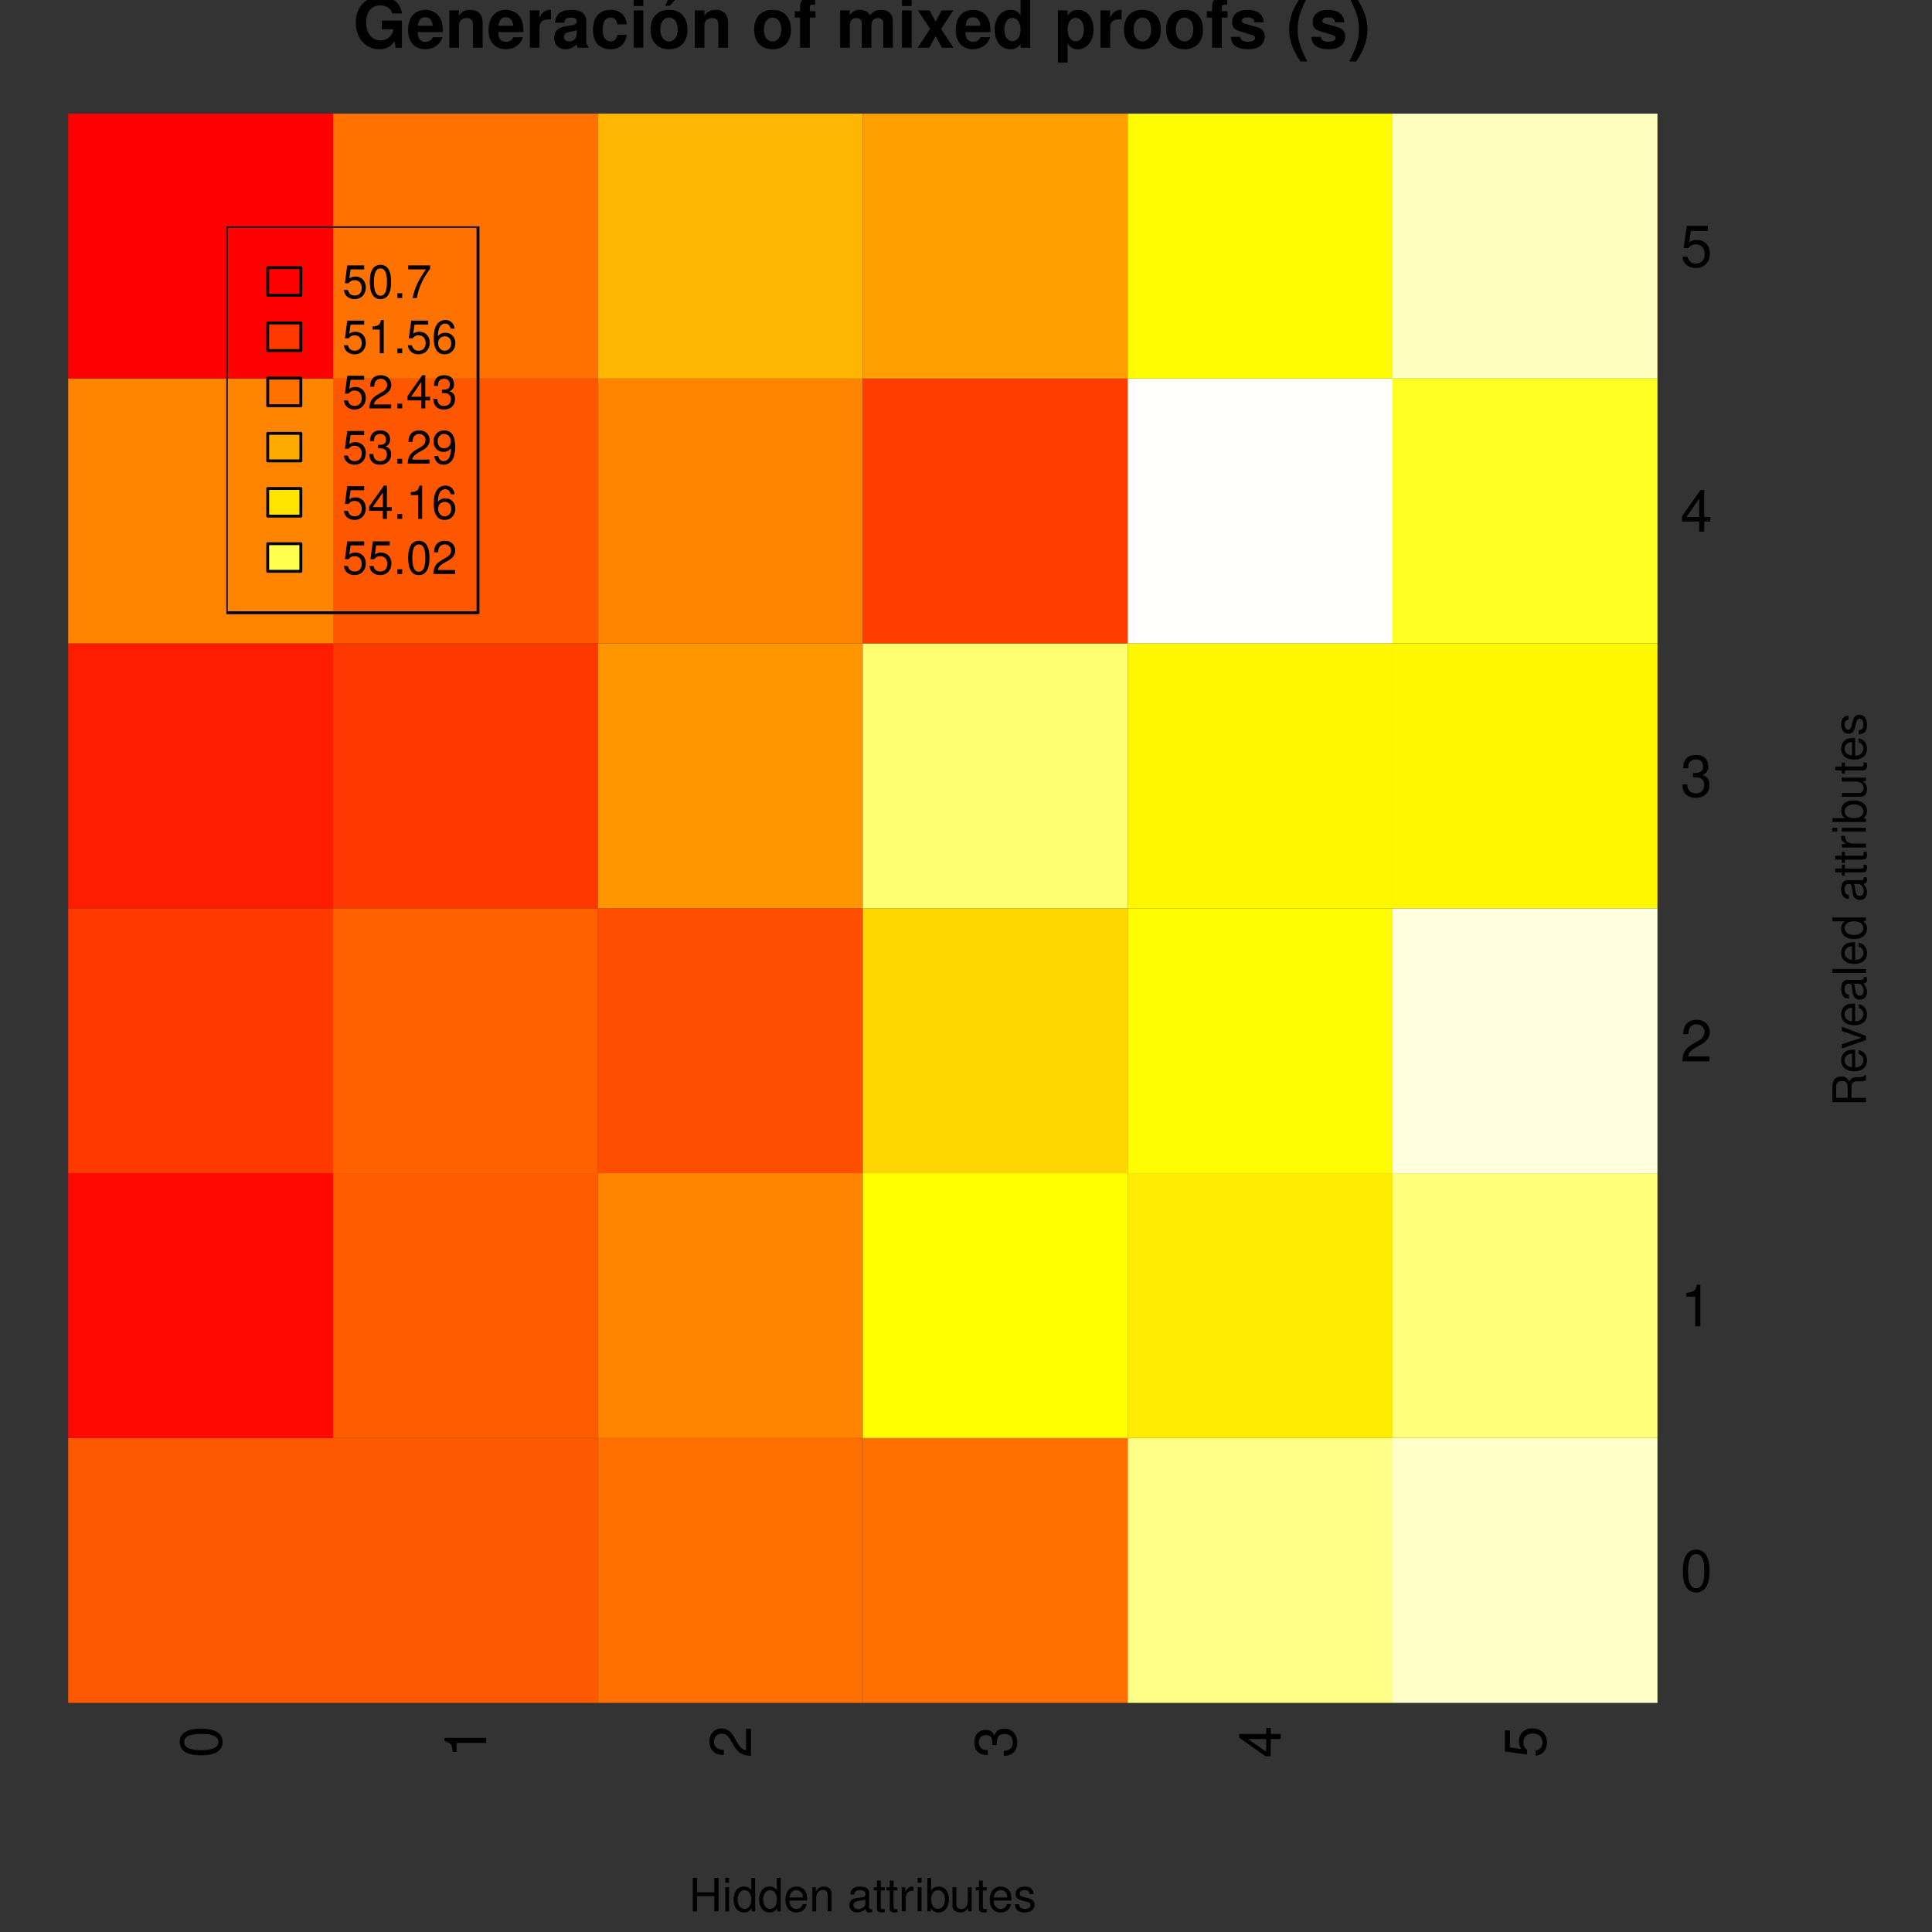 <?xml version="1.0" encoding="UTF-8"?>
<svg xmlns="http://www.w3.org/2000/svg" xmlns:xlink="http://www.w3.org/1999/xlink" width="504pt" height="504pt" viewBox="0 0 504 504" version="1.1">
<rect x="0" y="0" width="504" height="504" fill="#333333" stroke="none"/>
<defs>
<g>
<symbol overflow="visible" id="glyph0-0">
<path style="stroke:none;" d=""/>
</symbol>
<symbol overflow="visible" id="glyph0-1">
<path style="stroke:none;" d="M -10.844 -4.125 C -10.844 -3.141 -10.391 -2.234 -9.656 -1.688 C -8.703 -0.984 -7.266 -0.641 -5.25 -0.641 C -1.594 -0.641 0.344 -1.844 0.344 -4.125 C 0.344 -6.375 -1.594 -7.609 -5.156 -7.609 C -7.266 -7.609 -8.672 -7.281 -9.656 -6.562 C -10.406 -6.016 -10.844 -5.125 -10.844 -4.125 Z M -9.672 -4.125 C -9.672 -5.547 -8.219 -6.25 -5.281 -6.25 C -2.188 -6.25 -0.75 -5.562 -0.75 -4.094 C -0.75 -2.703 -2.25 -2 -5.234 -2 C -8.219 -2 -9.672 -2.703 -9.672 -4.125 Z M -9.672 -4.125 "/>
</symbol>
<symbol overflow="visible" id="glyph0-2">
<path style="stroke:none;" d="M -7.719 -3.891 L 0 -3.891 L 0 -5.203 L -10.844 -5.203 L -10.844 -4.328 C -9.188 -3.875 -8.953 -3.562 -8.688 -1.531 L -7.719 -1.531 Z M -7.719 -3.891 "/>
</symbol>
<symbol overflow="visible" id="glyph0-3">
<path style="stroke:none;" d="M -1.312 -7.594 L -1.312 -2 C -2.203 -2.125 -2.781 -2.609 -3.562 -3.922 L -4.406 -5.422 C -5.234 -6.906 -6.344 -7.672 -7.688 -7.672 C -8.578 -7.672 -9.422 -7.312 -10 -6.672 C -10.578 -6.047 -10.844 -5.266 -10.844 -4.266 C -10.844 -2.906 -10.359 -1.906 -9.438 -1.312 C -8.859 -0.938 -8.188 -0.781 -7.094 -0.75 L -7.094 -2.062 C -7.828 -2.109 -8.266 -2.203 -8.625 -2.391 C -9.281 -2.734 -9.688 -3.422 -9.688 -4.219 C -9.688 -5.422 -8.812 -6.312 -7.656 -6.312 C -6.781 -6.312 -6.031 -5.812 -5.484 -4.875 L -4.688 -3.5 C -3.406 -1.281 -2.391 -0.625 -0.016 -0.516 L -0.016 -7.594 Z M -1.312 -7.594 "/>
</symbol>
<symbol overflow="visible" id="glyph0-4">
<path style="stroke:none;" d="M -5 -3.312 L -5 -4.031 C -5 -5.469 -4.312 -6.234 -3.016 -6.234 C -1.656 -6.234 -0.828 -5.422 -0.828 -4.047 C -0.828 -2.594 -1.562 -1.891 -3.156 -1.797 L -3.156 -0.484 C -2.281 -0.547 -1.703 -0.688 -1.234 -0.938 C -0.188 -1.5 0.344 -2.531 0.344 -3.984 C 0.344 -6.188 -0.969 -7.594 -3.031 -7.594 C -4.406 -7.594 -5.156 -7.062 -5.609 -5.797 C -6.016 -6.781 -6.766 -7.281 -7.859 -7.281 C -9.719 -7.281 -10.844 -6.062 -10.844 -4.031 C -10.844 -1.891 -9.641 -0.75 -7.344 -0.703 L -7.344 -2.031 C -8.016 -2.047 -8.391 -2.094 -8.719 -2.266 C -9.328 -2.562 -9.688 -3.219 -9.688 -4.047 C -9.688 -5.219 -8.984 -5.922 -7.812 -5.922 C -7.047 -5.922 -6.578 -5.656 -6.328 -5.062 C -6.188 -4.703 -6.125 -4.234 -6.109 -3.312 Z M -5 -3.312 "/>
</symbol>
<symbol overflow="visible" id="glyph0-5">
<path style="stroke:none;" d="M -2.625 -4.906 L 0 -4.906 L 0 -6.219 L -2.625 -6.219 L -2.625 -7.797 L -3.812 -7.797 L -3.812 -6.219 L -10.844 -6.219 L -10.844 -5.25 L -4.016 -0.422 L -2.625 -0.422 Z M -3.812 -4.906 L -3.812 -1.578 L -8.594 -4.906 Z M -3.812 -4.906 "/>
</symbol>
<symbol overflow="visible" id="glyph0-6">
<path style="stroke:none;" d="M -10.641 -7.141 L -10.641 -1.656 L -4.844 -0.859 L -4.844 -2.062 C -5.578 -2.688 -5.828 -3.188 -5.828 -4.031 C -5.828 -5.453 -4.859 -6.344 -3.281 -6.344 C -1.75 -6.344 -0.828 -5.453 -0.828 -4.016 C -0.828 -2.859 -1.406 -2.156 -2.609 -1.844 L -2.609 -0.531 C -1.734 -0.703 -1.312 -0.859 -0.938 -1.172 C -0.125 -1.766 0.344 -2.844 0.344 -4.047 C 0.344 -6.188 -1.219 -7.688 -3.469 -7.688 C -5.562 -7.688 -7 -6.297 -7 -4.266 C -7 -3.516 -6.812 -2.906 -6.359 -2.297 L -9.328 -2.719 L -9.328 -7.141 Z M -10.641 -7.141 "/>
</symbol>
<symbol overflow="visible" id="glyph1-0">
<path style="stroke:none;" d=""/>
</symbol>
<symbol overflow="visible" id="glyph1-1">
<path style="stroke:none;" d="M 6.609 -3.984 L 6.609 0 L 7.734 0 L 7.734 -8.75 L 6.609 -8.75 L 6.609 -4.969 L 2.109 -4.969 L 2.109 -8.75 L 1 -8.75 L 1 0 L 2.109 0 L 2.109 -3.984 Z M 6.609 -3.984 "/>
</symbol>
<symbol overflow="visible" id="glyph1-2">
<path style="stroke:none;" d="M 1.797 -6.281 L 0.797 -6.281 L 0.797 0 L 1.797 0 Z M 1.797 -8.75 L 0.797 -8.75 L 0.797 -7.484 L 1.797 -7.484 Z M 1.797 -8.75 "/>
</symbol>
<symbol overflow="visible" id="glyph1-3">
<path style="stroke:none;" d="M 5.938 -8.75 L 4.938 -8.75 L 4.938 -5.5 C 4.531 -6.125 3.859 -6.469 3.016 -6.469 C 1.375 -6.469 0.312 -5.156 0.312 -3.156 C 0.312 -1.031 1.344 0.281 3.047 0.281 C 3.906 0.281 4.516 -0.047 5.047 -0.828 L 5.047 0 L 5.938 0 Z M 3.188 -5.531 C 4.266 -5.531 4.938 -4.578 4.938 -3.078 C 4.938 -1.625 4.25 -0.656 3.188 -0.656 C 2.094 -0.656 1.359 -1.625 1.359 -3.094 C 1.359 -4.562 2.094 -5.531 3.188 -5.531 Z M 3.188 -5.531 "/>
</symbol>
<symbol overflow="visible" id="glyph1-4">
<path style="stroke:none;" d="M 6.156 -2.812 C 6.156 -3.766 6.078 -4.344 5.906 -4.812 C 5.5 -5.844 4.531 -6.469 3.359 -6.469 C 1.609 -6.469 0.484 -5.141 0.484 -3.062 C 0.484 -0.984 1.562 0.281 3.344 0.281 C 4.781 0.281 5.766 -0.547 6.031 -1.906 L 5.016 -1.906 C 4.734 -1.078 4.172 -0.641 3.375 -0.641 C 2.734 -0.641 2.203 -0.938 1.859 -1.469 C 1.625 -1.828 1.531 -2.188 1.531 -2.812 Z M 1.547 -3.625 C 1.625 -4.781 2.344 -5.547 3.344 -5.547 C 4.375 -5.547 5.078 -4.75 5.078 -3.625 Z M 1.547 -3.625 "/>
</symbol>
<symbol overflow="visible" id="glyph1-5">
<path style="stroke:none;" d="M 0.844 -6.281 L 0.844 0 L 1.844 0 L 1.844 -3.469 C 1.844 -4.75 2.516 -5.594 3.547 -5.594 C 4.344 -5.594 4.844 -5.109 4.844 -4.359 L 4.844 0 L 5.844 0 L 5.844 -4.75 C 5.844 -5.797 5.062 -6.469 3.859 -6.469 C 2.922 -6.469 2.312 -6.109 1.766 -5.234 L 1.766 -6.281 Z M 0.844 -6.281 "/>
</symbol>
<symbol overflow="visible" id="glyph1-6">
<path style="stroke:none;" d=""/>
</symbol>
<symbol overflow="visible" id="glyph1-7">
<path style="stroke:none;" d="M 6.422 -0.594 C 6.312 -0.562 6.266 -0.562 6.203 -0.562 C 5.859 -0.562 5.656 -0.75 5.656 -1.062 L 5.656 -4.75 C 5.656 -5.875 4.844 -6.469 3.297 -6.469 C 2.375 -6.469 1.641 -6.203 1.219 -5.734 C 0.922 -5.406 0.797 -5.047 0.781 -4.422 L 1.781 -4.422 C 1.875 -5.203 2.328 -5.547 3.266 -5.547 C 4.172 -5.547 4.672 -5.203 4.672 -4.609 L 4.672 -4.344 C 4.656 -3.906 4.438 -3.75 3.625 -3.641 C 2.203 -3.469 1.984 -3.422 1.609 -3.266 C 0.875 -2.953 0.5 -2.406 0.5 -1.578 C 0.5 -0.438 1.297 0.281 2.562 0.281 C 3.359 0.281 4 0 4.703 -0.641 C 4.781 0 5.094 0.281 5.734 0.281 C 5.953 0.281 6.078 0.25 6.422 0.172 Z M 4.672 -1.984 C 4.672 -1.641 4.578 -1.438 4.266 -1.156 C 3.859 -0.797 3.375 -0.594 2.781 -0.594 C 2 -0.594 1.547 -0.969 1.547 -1.609 C 1.547 -2.266 1.984 -2.609 3.062 -2.766 C 4.125 -2.906 4.328 -2.953 4.672 -3.109 Z M 4.672 -1.984 "/>
</symbol>
<symbol overflow="visible" id="glyph1-8">
<path style="stroke:none;" d="M 3.047 -6.281 L 2.016 -6.281 L 2.016 -8.016 L 1.016 -8.016 L 1.016 -6.281 L 0.172 -6.281 L 0.172 -5.469 L 1.016 -5.469 L 1.016 -0.719 C 1.016 -0.078 1.453 0.281 2.234 0.281 C 2.5 0.281 2.719 0.25 3.047 0.188 L 3.047 -0.641 C 2.906 -0.609 2.766 -0.594 2.562 -0.594 C 2.141 -0.594 2.016 -0.719 2.016 -1.156 L 2.016 -5.469 L 3.047 -5.469 Z M 3.047 -6.281 "/>
</symbol>
<symbol overflow="visible" id="glyph1-9">
<path style="stroke:none;" d="M 0.828 -6.281 L 0.828 0 L 1.844 0 L 1.844 -3.266 C 1.844 -4.781 2.469 -5.453 3.859 -5.406 L 3.859 -6.438 C 3.688 -6.453 3.594 -6.469 3.469 -6.469 C 2.812 -6.469 2.328 -6.078 1.75 -5.141 L 1.75 -6.281 Z M 0.828 -6.281 "/>
</symbol>
<symbol overflow="visible" id="glyph1-10">
<path style="stroke:none;" d="M 0.641 -8.75 L 0.641 0 L 1.547 0 L 1.547 -0.797 C 2.031 -0.078 2.656 0.281 3.547 0.281 C 5.203 0.281 6.281 -1.078 6.281 -3.172 C 6.281 -5.203 5.25 -6.469 3.594 -6.469 C 2.719 -6.469 2.109 -6.141 1.641 -5.438 L 1.641 -8.75 Z M 3.391 -5.531 C 4.516 -5.531 5.234 -4.562 5.234 -3.062 C 5.234 -1.625 4.484 -0.656 3.391 -0.656 C 2.328 -0.656 1.641 -1.625 1.641 -3.094 C 1.641 -4.578 2.328 -5.531 3.391 -5.531 Z M 3.391 -5.531 "/>
</symbol>
<symbol overflow="visible" id="glyph1-11">
<path style="stroke:none;" d="M 5.781 0 L 5.781 -6.281 L 4.781 -6.281 L 4.781 -2.719 C 4.781 -1.438 4.109 -0.594 3.078 -0.594 C 2.281 -0.594 1.781 -1.078 1.781 -1.844 L 1.781 -6.281 L 0.781 -6.281 L 0.781 -1.438 C 0.781 -0.391 1.562 0.281 2.781 0.281 C 3.703 0.281 4.297 -0.047 4.891 -0.875 L 4.891 0 Z M 5.781 0 "/>
</symbol>
<symbol overflow="visible" id="glyph1-12">
<path style="stroke:none;" d="M 5.25 -4.531 C 5.25 -5.766 4.422 -6.469 2.969 -6.469 C 1.516 -6.469 0.562 -5.719 0.562 -4.547 C 0.562 -3.562 1.062 -3.094 2.562 -2.734 L 3.484 -2.516 C 4.188 -2.344 4.469 -2.094 4.469 -1.641 C 4.469 -1.047 3.875 -0.641 3 -0.641 C 2.453 -0.641 2 -0.797 1.75 -1.062 C 1.594 -1.25 1.531 -1.422 1.469 -1.875 L 0.406 -1.875 C 0.453 -0.422 1.266 0.281 2.922 0.281 C 4.5 0.281 5.516 -0.5 5.516 -1.719 C 5.516 -2.656 4.984 -3.172 3.734 -3.469 L 2.766 -3.703 C 1.953 -3.891 1.609 -4.156 1.609 -4.594 C 1.609 -5.188 2.125 -5.547 2.938 -5.547 C 3.75 -5.547 4.172 -5.203 4.203 -4.531 Z M 5.25 -4.531 "/>
</symbol>
<symbol overflow="visible" id="glyph1-13">
<path style="stroke:none;" d="M 5.719 -8.516 L 1.312 -8.516 L 0.688 -3.875 L 1.656 -3.875 C 2.141 -4.469 2.562 -4.672 3.234 -4.672 C 4.375 -4.672 5.078 -3.891 5.078 -2.625 C 5.078 -1.406 4.375 -0.656 3.219 -0.656 C 2.297 -0.656 1.734 -1.125 1.469 -2.094 L 0.422 -2.094 C 0.562 -1.391 0.688 -1.062 0.938 -0.75 C 1.422 -0.094 2.281 0.281 3.234 0.281 C 4.953 0.281 6.156 -0.969 6.156 -2.766 C 6.156 -4.453 5.047 -5.609 3.406 -5.609 C 2.812 -5.609 2.328 -5.453 1.844 -5.094 L 2.172 -7.469 L 5.719 -7.469 Z M 5.719 -8.516 "/>
</symbol>
<symbol overflow="visible" id="glyph1-14">
<path style="stroke:none;" d="M 3.297 -8.672 C 2.516 -8.672 1.781 -8.312 1.344 -7.734 C 0.797 -6.953 0.516 -5.812 0.516 -4.203 C 0.516 -1.266 1.469 0.281 3.297 0.281 C 5.094 0.281 6.078 -1.266 6.078 -4.125 C 6.078 -5.812 5.812 -6.938 5.25 -7.734 C 4.812 -8.328 4.109 -8.672 3.297 -8.672 Z M 3.297 -7.734 C 4.438 -7.734 5 -6.578 5 -4.219 C 5 -1.75 4.453 -0.594 3.281 -0.594 C 2.156 -0.594 1.594 -1.797 1.594 -4.188 C 1.594 -6.578 2.156 -7.734 3.297 -7.734 Z M 3.297 -7.734 "/>
</symbol>
<symbol overflow="visible" id="glyph1-15">
<path style="stroke:none;" d="M 2.297 -1.25 L 1.047 -1.25 L 1.047 0 L 2.297 0 Z M 2.297 -1.25 "/>
</symbol>
<symbol overflow="visible" id="glyph1-16">
<path style="stroke:none;" d="M 6.234 -8.516 L 0.547 -8.516 L 0.547 -7.469 L 5.141 -7.469 C 3.125 -4.578 2.297 -2.797 1.656 0 L 2.781 0 C 3.25 -2.719 4.312 -5.062 6.234 -7.625 Z M 6.234 -8.516 "/>
</symbol>
<symbol overflow="visible" id="glyph1-17">
<path style="stroke:none;" d="M 3.109 -6.188 L 3.109 0 L 4.156 0 L 4.156 -8.672 L 3.469 -8.672 C 3.094 -7.344 2.859 -7.156 1.219 -6.953 L 1.219 -6.188 Z M 3.109 -6.188 "/>
</symbol>
<symbol overflow="visible" id="glyph1-18">
<path style="stroke:none;" d="M 5.969 -6.422 C 5.766 -7.844 4.859 -8.672 3.562 -8.672 C 2.625 -8.672 1.781 -8.219 1.281 -7.438 C 0.75 -6.594 0.516 -5.531 0.516 -3.953 C 0.516 -2.5 0.719 -1.578 1.234 -0.797 C 1.688 -0.094 2.438 0.281 3.375 0.281 C 4.984 0.281 6.156 -0.938 6.156 -2.625 C 6.156 -4.219 5.078 -5.359 3.547 -5.359 C 2.719 -5.359 2.047 -5.047 1.594 -4.406 C 1.609 -6.547 2.281 -7.734 3.484 -7.734 C 4.234 -7.734 4.75 -7.266 4.922 -6.422 Z M 3.422 -4.422 C 4.438 -4.422 5.078 -3.703 5.078 -2.547 C 5.078 -1.453 4.359 -0.656 3.391 -0.656 C 2.406 -0.656 1.656 -1.484 1.656 -2.594 C 1.656 -3.672 2.375 -4.422 3.422 -4.422 Z M 3.422 -4.422 "/>
</symbol>
<symbol overflow="visible" id="glyph1-19">
<path style="stroke:none;" d="M 6.078 -1.047 L 1.594 -1.047 C 1.703 -1.766 2.094 -2.219 3.125 -2.859 L 4.328 -3.531 C 5.516 -4.188 6.125 -5.078 6.125 -6.141 C 6.125 -6.859 5.844 -7.531 5.344 -8 C 4.844 -8.453 4.219 -8.672 3.406 -8.672 C 2.328 -8.672 1.531 -8.297 1.062 -7.547 C 0.75 -7.094 0.625 -6.547 0.594 -5.672 L 1.656 -5.672 C 1.688 -6.266 1.766 -6.609 1.906 -6.906 C 2.188 -7.422 2.734 -7.75 3.375 -7.75 C 4.328 -7.75 5.047 -7.062 5.047 -6.125 C 5.047 -5.422 4.656 -4.828 3.906 -4.391 L 2.797 -3.75 C 1.016 -2.719 0.5 -1.906 0.406 -0.016 L 6.078 -0.016 Z M 6.078 -1.047 "/>
</symbol>
<symbol overflow="visible" id="glyph1-20">
<path style="stroke:none;" d="M 3.922 -2.094 L 3.922 0 L 4.984 0 L 4.984 -2.094 L 6.234 -2.094 L 6.234 -3.047 L 4.984 -3.047 L 4.984 -8.672 L 4.203 -8.672 L 0.344 -3.219 L 0.344 -2.094 Z M 3.922 -3.047 L 1.266 -3.047 L 3.922 -6.875 Z M 3.922 -3.047 "/>
</symbol>
<symbol overflow="visible" id="glyph1-21">
<path style="stroke:none;" d="M 2.656 -4 L 3.234 -4 C 4.375 -4 4.984 -3.453 4.984 -2.406 C 4.984 -1.312 4.328 -0.656 3.234 -0.656 C 2.078 -0.656 1.516 -1.25 1.438 -2.516 L 0.391 -2.516 C 0.438 -1.828 0.547 -1.375 0.75 -0.984 C 1.203 -0.141 2.031 0.281 3.188 0.281 C 4.938 0.281 6.078 -0.781 6.078 -2.422 C 6.078 -3.531 5.656 -4.125 4.625 -4.484 C 5.422 -4.812 5.812 -5.406 5.812 -6.281 C 5.812 -7.781 4.844 -8.672 3.234 -8.672 C 1.516 -8.672 0.594 -7.719 0.562 -5.875 L 1.625 -5.875 C 1.625 -6.406 1.688 -6.703 1.812 -6.969 C 2.047 -7.469 2.578 -7.75 3.234 -7.75 C 4.172 -7.75 4.734 -7.188 4.734 -6.25 C 4.734 -5.641 4.531 -5.266 4.062 -5.062 C 3.766 -4.938 3.391 -4.891 2.656 -4.891 Z M 2.656 -4 "/>
</symbol>
<symbol overflow="visible" id="glyph1-22">
<path style="stroke:none;" d="M 0.641 -1.984 C 0.844 -0.562 1.75 0.281 3.047 0.281 C 4 0.281 4.844 -0.188 5.344 -0.953 C 5.875 -1.812 6.109 -2.875 6.109 -4.438 C 6.109 -5.906 5.891 -6.828 5.391 -7.594 C 4.922 -8.297 4.172 -8.672 3.234 -8.672 C 1.625 -8.672 0.453 -7.469 0.453 -5.781 C 0.453 -4.188 1.531 -3.062 3.078 -3.062 C 3.875 -3.062 4.469 -3.344 5.016 -4.016 C 5 -1.844 4.328 -0.656 3.125 -0.656 C 2.375 -0.656 1.859 -1.141 1.688 -1.984 Z M 3.234 -7.75 C 4.219 -7.75 4.953 -6.922 4.953 -5.812 C 4.953 -4.734 4.234 -4 3.188 -4 C 2.172 -4 1.531 -4.719 1.531 -5.875 C 1.531 -6.953 2.25 -7.75 3.234 -7.75 Z M 3.234 -7.75 "/>
</symbol>
<symbol overflow="visible" id="glyph2-0">
<path style="stroke:none;" d=""/>
</symbol>
<symbol overflow="visible" id="glyph2-1">
<path style="stroke:none;" d="M 4.125 -10.844 C 3.141 -10.844 2.234 -10.391 1.688 -9.656 C 0.984 -8.703 0.641 -7.266 0.641 -5.25 C 0.641 -1.594 1.844 0.344 4.125 0.344 C 6.375 0.344 7.609 -1.594 7.609 -5.156 C 7.609 -7.266 7.281 -8.672 6.562 -9.656 C 6.016 -10.406 5.125 -10.844 4.125 -10.844 Z M 4.125 -9.672 C 5.547 -9.672 6.25 -8.219 6.25 -5.281 C 6.25 -2.188 5.562 -0.75 4.094 -0.75 C 2.703 -0.75 2 -2.25 2 -5.234 C 2 -8.219 2.703 -9.672 4.125 -9.672 Z M 4.125 -9.672 "/>
</symbol>
<symbol overflow="visible" id="glyph2-2">
<path style="stroke:none;" d="M 3.891 -7.719 L 3.891 0 L 5.203 0 L 5.203 -10.844 L 4.328 -10.844 C 3.875 -9.188 3.562 -8.953 1.531 -8.688 L 1.531 -7.719 Z M 3.891 -7.719 "/>
</symbol>
<symbol overflow="visible" id="glyph2-3">
<path style="stroke:none;" d="M 7.594 -1.312 L 2 -1.312 C 2.125 -2.203 2.609 -2.781 3.922 -3.562 L 5.422 -4.406 C 6.906 -5.234 7.672 -6.344 7.672 -7.688 C 7.672 -8.578 7.312 -9.422 6.672 -10 C 6.047 -10.578 5.266 -10.844 4.266 -10.844 C 2.906 -10.844 1.906 -10.359 1.312 -9.438 C 0.938 -8.859 0.781 -8.188 0.75 -7.094 L 2.062 -7.094 C 2.109 -7.828 2.203 -8.266 2.391 -8.625 C 2.734 -9.281 3.422 -9.688 4.219 -9.688 C 5.422 -9.688 6.312 -8.812 6.312 -7.656 C 6.312 -6.781 5.812 -6.031 4.875 -5.484 L 3.5 -4.688 C 1.281 -3.406 0.625 -2.391 0.516 -0.016 L 7.594 -0.016 Z M 7.594 -1.312 "/>
</symbol>
<symbol overflow="visible" id="glyph2-4">
<path style="stroke:none;" d="M 3.312 -5 L 4.031 -5 C 5.469 -5 6.234 -4.312 6.234 -3.016 C 6.234 -1.656 5.422 -0.828 4.047 -0.828 C 2.594 -0.828 1.891 -1.562 1.797 -3.156 L 0.484 -3.156 C 0.547 -2.281 0.688 -1.703 0.938 -1.234 C 1.5 -0.188 2.531 0.344 3.984 0.344 C 6.188 0.344 7.594 -0.969 7.594 -3.031 C 7.594 -4.406 7.062 -5.156 5.797 -5.609 C 6.781 -6.016 7.281 -6.766 7.281 -7.859 C 7.281 -9.719 6.062 -10.844 4.031 -10.844 C 1.891 -10.844 0.75 -9.641 0.703 -7.344 L 2.031 -7.344 C 2.047 -8.016 2.094 -8.391 2.266 -8.719 C 2.562 -9.328 3.219 -9.688 4.047 -9.688 C 5.219 -9.688 5.922 -8.984 5.922 -7.812 C 5.922 -7.047 5.656 -6.578 5.062 -6.328 C 4.703 -6.188 4.234 -6.125 3.312 -6.109 Z M 3.312 -5 "/>
</symbol>
<symbol overflow="visible" id="glyph2-5">
<path style="stroke:none;" d="M 4.906 -2.625 L 4.906 0 L 6.219 0 L 6.219 -2.625 L 7.797 -2.625 L 7.797 -3.812 L 6.219 -3.812 L 6.219 -10.844 L 5.25 -10.844 L 0.422 -4.016 L 0.422 -2.625 Z M 4.906 -3.812 L 1.578 -3.812 L 4.906 -8.594 Z M 4.906 -3.812 "/>
</symbol>
<symbol overflow="visible" id="glyph2-6">
<path style="stroke:none;" d="M 7.141 -10.641 L 1.656 -10.641 L 0.859 -4.844 L 2.062 -4.844 C 2.688 -5.578 3.188 -5.828 4.031 -5.828 C 5.453 -5.828 6.344 -4.859 6.344 -3.281 C 6.344 -1.75 5.453 -0.828 4.016 -0.828 C 2.859 -0.828 2.156 -1.406 1.844 -2.609 L 0.531 -2.609 C 0.703 -1.734 0.859 -1.312 1.172 -0.938 C 1.766 -0.125 2.844 0.344 4.047 0.344 C 6.188 0.344 7.688 -1.219 7.688 -3.469 C 7.688 -5.562 6.297 -7 4.266 -7 C 3.516 -7 2.906 -6.812 2.297 -6.359 L 2.719 -9.328 L 7.141 -9.328 Z M 7.141 -10.641 "/>
</symbol>
<symbol overflow="visible" id="glyph3-0">
<path style="stroke:none;" d=""/>
</symbol>
<symbol overflow="visible" id="glyph3-1">
<path style="stroke:none;" d="M -3.766 -2.234 L -3.766 -5.109 C -3.766 -6.109 -3.281 -6.547 -2.203 -6.547 L -1.422 -6.547 C -0.891 -6.547 -0.359 -6.641 0 -6.797 L 0 -8.141 L -0.281 -8.141 C -0.562 -7.734 -0.875 -7.641 -2.047 -7.625 C -3.484 -7.609 -3.906 -7.375 -4.312 -6.438 C -4.812 -7.422 -5.406 -7.812 -6.406 -7.812 C -7.922 -7.812 -8.75 -6.875 -8.75 -5.141 L -8.75 -1.109 L 0 -1.109 L 0 -2.234 Z M -4.75 -2.234 L -7.766 -2.234 L -7.766 -4.938 C -7.766 -5.562 -7.672 -5.922 -7.422 -6.188 C -7.172 -6.484 -6.781 -6.641 -6.266 -6.641 C -5.219 -6.641 -4.75 -6.125 -4.75 -4.938 Z M -4.75 -2.234 "/>
</symbol>
<symbol overflow="visible" id="glyph3-2">
<path style="stroke:none;" d="M -2.812 -6.156 C -3.766 -6.156 -4.344 -6.078 -4.812 -5.906 C -5.844 -5.5 -6.469 -4.531 -6.469 -3.359 C -6.469 -1.609 -5.141 -0.484 -3.062 -0.484 C -0.984 -0.484 0.281 -1.562 0.281 -3.344 C 0.281 -4.781 -0.547 -5.766 -1.906 -6.031 L -1.906 -5.016 C -1.078 -4.734 -0.641 -4.172 -0.641 -3.375 C -0.641 -2.734 -0.938 -2.203 -1.469 -1.859 C -1.828 -1.625 -2.188 -1.531 -2.812 -1.531 Z M -3.625 -1.547 C -4.781 -1.625 -5.547 -2.344 -5.547 -3.344 C -5.547 -4.375 -4.75 -5.078 -3.625 -5.078 Z M -3.625 -1.547 "/>
</symbol>
<symbol overflow="visible" id="glyph3-3">
<path style="stroke:none;" d="M 0 -3.422 L -6.281 -5.828 L -6.281 -4.703 L -1.188 -2.922 L -6.281 -1.25 L -6.281 -0.125 L 0 -2.328 Z M 0 -3.422 "/>
</symbol>
<symbol overflow="visible" id="glyph3-4">
<path style="stroke:none;" d="M -0.594 -6.422 C -0.562 -6.312 -0.562 -6.266 -0.562 -6.203 C -0.562 -5.859 -0.75 -5.656 -1.062 -5.656 L -4.75 -5.656 C -5.875 -5.656 -6.469 -4.844 -6.469 -3.297 C -6.469 -2.375 -6.203 -1.641 -5.734 -1.219 C -5.406 -0.922 -5.047 -0.797 -4.422 -0.781 L -4.422 -1.781 C -5.203 -1.875 -5.547 -2.328 -5.547 -3.266 C -5.547 -4.172 -5.203 -4.672 -4.609 -4.672 L -4.344 -4.672 C -3.906 -4.656 -3.75 -4.438 -3.641 -3.625 C -3.469 -2.203 -3.422 -1.984 -3.266 -1.609 C -2.953 -0.875 -2.406 -0.5 -1.578 -0.5 C -0.438 -0.5 0.281 -1.297 0.281 -2.562 C 0.281 -3.359 0 -4 -0.641 -4.703 C 0 -4.781 0.281 -5.094 0.281 -5.734 C 0.281 -5.953 0.25 -6.078 0.172 -6.422 Z M -1.984 -4.672 C -1.641 -4.672 -1.438 -4.578 -1.156 -4.266 C -0.797 -3.859 -0.594 -3.375 -0.594 -2.781 C -0.594 -2 -0.969 -1.547 -1.609 -1.547 C -2.266 -1.547 -2.609 -1.984 -2.766 -3.062 C -2.906 -4.125 -2.953 -4.328 -3.109 -4.672 Z M -1.984 -4.672 "/>
</symbol>
<symbol overflow="visible" id="glyph3-5">
<path style="stroke:none;" d="M -8.75 -1.828 L -8.75 -0.812 L 0 -0.812 L 0 -1.828 Z M -8.75 -1.828 "/>
</symbol>
<symbol overflow="visible" id="glyph3-6">
<path style="stroke:none;" d="M -8.75 -5.938 L -8.75 -4.938 L -5.5 -4.938 C -6.125 -4.531 -6.469 -3.859 -6.469 -3.016 C -6.469 -1.375 -5.156 -0.312 -3.156 -0.312 C -1.031 -0.312 0.281 -1.344 0.281 -3.047 C 0.281 -3.906 -0.047 -4.516 -0.828 -5.047 L 0 -5.047 L 0 -5.938 Z M -5.531 -3.188 C -5.531 -4.266 -4.578 -4.938 -3.078 -4.938 C -1.625 -4.938 -0.656 -4.25 -0.656 -3.188 C -0.656 -2.094 -1.625 -1.359 -3.094 -1.359 C -4.562 -1.359 -5.531 -2.094 -5.531 -3.188 Z M -5.531 -3.188 "/>
</symbol>
<symbol overflow="visible" id="glyph3-7">
<path style="stroke:none;" d=""/>
</symbol>
<symbol overflow="visible" id="glyph3-8">
<path style="stroke:none;" d="M -6.281 -3.047 L -6.281 -2.016 L -8.016 -2.016 L -8.016 -1.016 L -6.281 -1.016 L -6.281 -0.172 L -5.469 -0.172 L -5.469 -1.016 L -0.719 -1.016 C -0.078 -1.016 0.281 -1.453 0.281 -2.234 C 0.281 -2.5 0.25 -2.719 0.188 -3.047 L -0.641 -3.047 C -0.609 -2.906 -0.594 -2.766 -0.594 -2.562 C -0.594 -2.141 -0.719 -2.016 -1.156 -2.016 L -5.469 -2.016 L -5.469 -3.047 Z M -6.281 -3.047 "/>
</symbol>
<symbol overflow="visible" id="glyph3-9">
<path style="stroke:none;" d="M -6.281 -0.828 L 0 -0.828 L 0 -1.844 L -3.266 -1.844 C -4.781 -1.844 -5.453 -2.469 -5.406 -3.859 L -6.438 -3.859 C -6.453 -3.688 -6.469 -3.594 -6.469 -3.469 C -6.469 -2.812 -6.078 -2.328 -5.141 -1.75 L -6.281 -1.75 Z M -6.281 -0.828 "/>
</symbol>
<symbol overflow="visible" id="glyph3-10">
<path style="stroke:none;" d="M -6.281 -1.797 L -6.281 -0.797 L 0 -0.797 L 0 -1.797 Z M -8.75 -1.797 L -8.75 -0.797 L -7.484 -0.797 L -7.484 -1.797 Z M -8.75 -1.797 "/>
</symbol>
<symbol overflow="visible" id="glyph3-11">
<path style="stroke:none;" d="M -8.75 -0.641 L 0 -0.641 L 0 -1.547 L -0.797 -1.547 C -0.078 -2.031 0.281 -2.656 0.281 -3.547 C 0.281 -5.203 -1.078 -6.281 -3.172 -6.281 C -5.203 -6.281 -6.469 -5.25 -6.469 -3.594 C -6.469 -2.719 -6.141 -2.109 -5.438 -1.641 L -8.75 -1.641 Z M -5.531 -3.391 C -5.531 -4.516 -4.562 -5.234 -3.062 -5.234 C -1.625 -5.234 -0.656 -4.484 -0.656 -3.391 C -0.656 -2.328 -1.625 -1.641 -3.094 -1.641 C -4.578 -1.641 -5.531 -2.328 -5.531 -3.391 Z M -5.531 -3.391 "/>
</symbol>
<symbol overflow="visible" id="glyph3-12">
<path style="stroke:none;" d="M 0 -5.781 L -6.281 -5.781 L -6.281 -4.781 L -2.719 -4.781 C -1.438 -4.781 -0.594 -4.109 -0.594 -3.078 C -0.594 -2.281 -1.078 -1.781 -1.844 -1.781 L -6.281 -1.781 L -6.281 -0.781 L -1.438 -0.781 C -0.391 -0.781 0.281 -1.562 0.281 -2.781 C 0.281 -3.703 -0.047 -4.297 -0.875 -4.891 L 0 -4.891 Z M 0 -5.781 "/>
</symbol>
<symbol overflow="visible" id="glyph3-13">
<path style="stroke:none;" d="M -4.531 -5.25 C -5.766 -5.25 -6.469 -4.422 -6.469 -2.969 C -6.469 -1.516 -5.719 -0.562 -4.547 -0.562 C -3.562 -0.562 -3.094 -1.062 -2.734 -2.562 L -2.516 -3.484 C -2.344 -4.188 -2.094 -4.469 -1.641 -4.469 C -1.047 -4.469 -0.641 -3.875 -0.641 -3 C -0.641 -2.453 -0.797 -2 -1.062 -1.75 C -1.25 -1.594 -1.422 -1.531 -1.875 -1.469 L -1.875 -0.406 C -0.422 -0.453 0.281 -1.266 0.281 -2.922 C 0.281 -4.5 -0.5 -5.516 -1.719 -5.516 C -2.656 -5.516 -3.172 -4.984 -3.469 -3.734 L -3.703 -2.766 C -3.891 -1.953 -4.156 -1.609 -4.594 -1.609 C -5.188 -1.609 -5.547 -2.125 -5.547 -2.938 C -5.547 -3.75 -5.203 -4.172 -4.531 -4.203 Z M -4.531 -5.25 "/>
</symbol>
<symbol overflow="visible" id="glyph4-0">
<path style="stroke:none;" d=""/>
</symbol>
<symbol overflow="visible" id="glyph4-1">
<path style="stroke:none;" d="M 12.797 -7.062 L 7.547 -7.062 L 7.547 -4.812 L 10.531 -4.812 C 10.453 -4.062 10.281 -3.625 9.875 -3.156 C 9.234 -2.359 8.219 -1.891 7.203 -1.891 C 5 -1.891 3.453 -3.797 3.453 -6.5 C 3.453 -9.328 4.828 -11.031 7.125 -11.031 C 8.062 -11.031 8.859 -10.766 9.453 -10.234 C 9.828 -9.922 10.031 -9.609 10.266 -8.922 L 12.797 -8.922 C 12.469 -11.641 10.281 -13.344 7.109 -13.344 C 3.328 -13.344 0.75 -10.547 0.75 -6.469 C 0.75 -2.484 3.344 0.406 6.891 0.406 C 8.656 0.406 9.844 -0.219 10.859 -1.688 L 11.172 0.031 L 12.797 0.031 Z M 12.797 -7.062 "/>
</symbol>
<symbol overflow="visible" id="glyph4-2">
<path style="stroke:none;" d="M 9.438 -4.062 C 9.453 -4.281 9.453 -4.375 9.453 -4.5 C 9.453 -5.469 9.312 -6.375 9.078 -7.062 C 8.422 -8.812 6.859 -9.875 4.891 -9.875 C 2.109 -9.875 0.391 -7.859 0.391 -4.609 C 0.391 -1.5 2.094 0.406 4.844 0.406 C 7.016 0.406 8.781 -0.812 9.344 -2.734 L 6.859 -2.734 C 6.547 -1.969 5.844 -1.516 4.938 -1.516 C 4.219 -1.516 3.641 -1.812 3.281 -2.359 C 3.047 -2.719 2.953 -3.156 2.922 -4.062 Z M 2.953 -5.734 C 3.109 -7.234 3.75 -7.953 4.859 -7.953 C 6.016 -7.953 6.703 -7.188 6.828 -5.734 Z M 2.953 -5.734 "/>
</symbol>
<symbol overflow="visible" id="glyph4-3">
<path style="stroke:none;" d="M 1.141 -9.719 L 1.141 0 L 3.656 0 L 3.656 -5.828 C 3.656 -6.984 4.453 -7.734 5.688 -7.734 C 6.766 -7.734 7.312 -7.141 7.312 -6 L 7.312 0 L 9.828 0 L 9.828 -6.516 C 9.828 -8.672 8.656 -9.875 6.562 -9.875 C 5.25 -9.875 4.375 -9.406 3.656 -8.312 L 3.656 -9.719 Z M 1.141 -9.719 "/>
</symbol>
<symbol overflow="visible" id="glyph4-4">
<path style="stroke:none;" d="M 1.141 -9.719 L 1.141 0 L 3.656 0 L 3.656 -5.172 C 3.656 -6.641 4.391 -7.375 5.875 -7.375 C 6.141 -7.375 6.312 -7.359 6.656 -7.312 L 6.656 -9.859 C 6.516 -9.875 6.469 -9.875 6.359 -9.875 C 5.203 -9.875 4.219 -9.125 3.656 -7.812 L 3.656 -9.719 Z M 1.141 -9.719 "/>
</symbol>
<symbol overflow="visible" id="glyph4-5">
<path style="stroke:none;" d="M 9.438 -0.312 C 9 -0.719 8.859 -1.016 8.859 -1.5 L 8.859 -6.891 C 8.859 -8.875 7.5 -9.875 4.875 -9.875 C 2.25 -9.875 0.875 -8.766 0.719 -6.516 L 3.156 -6.516 C 3.281 -7.531 3.688 -7.844 4.938 -7.844 C 5.906 -7.844 6.391 -7.531 6.391 -6.875 C 6.391 -6.547 6.234 -6.281 5.953 -6.125 C 5.609 -5.938 5.609 -5.938 4.375 -5.734 L 3.359 -5.562 C 1.438 -5.234 0.5 -4.25 0.5 -2.5 C 0.5 -0.75 1.672 0.406 3.453 0.406 C 4.531 0.406 5.516 -0.031 6.406 -0.969 C 6.406 -0.469 6.469 -0.281 6.703 0 L 9.438 0 Z M 6.391 -3.906 C 6.391 -2.453 5.672 -1.625 4.391 -1.625 C 3.547 -1.625 3.031 -2.062 3.031 -2.797 C 3.031 -3.547 3.422 -3.906 4.469 -4.125 L 5.328 -4.281 C 6 -4.406 6.109 -4.453 6.391 -4.594 Z M 6.391 -3.906 "/>
</symbol>
<symbol overflow="visible" id="glyph4-6">
<path style="stroke:none;" d="M 9.391 -6.078 C 9.219 -8.453 7.656 -9.875 5.203 -9.875 C 2.281 -9.875 0.609 -7.969 0.609 -4.656 C 0.609 -1.453 2.281 0.406 5.172 0.406 C 7.531 0.406 9.156 -1.047 9.391 -3.359 L 6.984 -3.359 C 6.672 -2.109 6.172 -1.625 5.172 -1.625 C 3.891 -1.625 3.125 -2.75 3.125 -4.656 C 3.125 -5.594 3.312 -6.438 3.625 -7.016 C 3.906 -7.562 4.469 -7.844 5.188 -7.844 C 6.203 -7.844 6.703 -7.359 6.984 -6.078 Z M 9.391 -6.078 "/>
</symbol>
<symbol overflow="visible" id="glyph4-7">
<path style="stroke:none;" d="M 3.719 -9.719 L 1.203 -9.719 L 1.203 0 L 3.719 0 Z M 3.719 -13.125 L 1.203 -13.125 L 1.203 -10.875 L 3.719 -10.875 Z M 3.719 -13.125 "/>
</symbol>
<symbol overflow="visible" id="glyph4-8">
<path style="stroke:none;" d="M 5.422 -9.875 C 2.453 -9.875 0.625 -7.922 0.625 -4.734 C 0.625 -1.531 2.453 0.406 5.438 0.406 C 8.406 0.406 10.234 -1.531 10.234 -4.656 C 10.234 -7.953 8.453 -9.875 5.422 -9.875 Z M 5.438 -7.844 C 6.828 -7.844 7.719 -6.609 7.719 -4.703 C 7.719 -2.875 6.781 -1.625 5.438 -1.625 C 4.062 -1.625 3.156 -2.859 3.156 -4.734 C 3.156 -6.609 4.062 -7.844 5.438 -7.844 Z M 7.938 -13.625 L 5.672 -13.625 L 4.406 -10.922 L 5.672 -10.922 Z M 7.938 -13.625 "/>
</symbol>
<symbol overflow="visible" id="glyph4-9">
<path style="stroke:none;" d=""/>
</symbol>
<symbol overflow="visible" id="glyph4-10">
<path style="stroke:none;" d="M 5.422 -9.875 C 2.453 -9.875 0.625 -7.922 0.625 -4.734 C 0.625 -1.531 2.453 0.406 5.438 0.406 C 8.406 0.406 10.234 -1.531 10.234 -4.656 C 10.234 -7.953 8.453 -9.875 5.422 -9.875 Z M 5.438 -7.844 C 6.828 -7.844 7.719 -6.609 7.719 -4.703 C 7.719 -2.875 6.781 -1.625 5.438 -1.625 C 4.062 -1.625 3.156 -2.859 3.156 -4.734 C 3.156 -6.609 4.062 -7.844 5.438 -7.844 Z M 5.438 -7.844 "/>
</symbol>
<symbol overflow="visible" id="glyph4-11">
<path style="stroke:none;" d="M 5.641 -9.516 L 4.141 -9.516 L 4.141 -10.469 C 4.141 -10.984 4.359 -11.234 4.828 -11.234 C 5.062 -11.234 5.297 -11.219 5.547 -11.172 L 5.547 -13.062 C 5 -13.109 4.484 -13.125 4.109 -13.125 C 2.438 -13.125 1.625 -12.328 1.625 -10.688 L 1.625 -9.516 L 0.25 -9.516 L 0.25 -7.844 L 1.625 -7.844 L 1.625 0 L 4.141 0 L 4.141 -7.844 L 5.641 -7.844 Z M 5.641 -9.516 "/>
</symbol>
<symbol overflow="visible" id="glyph4-12">
<path style="stroke:none;" d="M 1.078 -9.719 L 1.078 0 L 3.594 0 L 3.594 -5.828 C 3.594 -7.031 4.25 -7.734 5.328 -7.734 C 6.172 -7.734 6.703 -7.25 6.703 -6.484 L 6.703 0 L 9.219 0 L 9.219 -5.828 C 9.219 -7.016 9.859 -7.734 10.938 -7.734 C 11.797 -7.734 12.312 -7.25 12.312 -6.484 L 12.312 0 L 14.828 0 L 14.828 -6.875 C 14.828 -8.766 13.688 -9.875 11.734 -9.875 C 10.5 -9.875 9.641 -9.453 8.891 -8.438 C 8.422 -9.359 7.453 -9.875 6.25 -9.875 C 5.125 -9.875 4.406 -9.516 3.578 -8.516 L 3.578 -9.719 Z M 1.078 -9.719 "/>
</symbol>
<symbol overflow="visible" id="glyph4-13">
<path style="stroke:none;" d="M 6.391 -4.891 L 9.562 -9.719 L 6.531 -9.719 L 4.969 -6.781 L 3.391 -9.719 L 0.359 -9.719 L 3.531 -4.891 L 0.281 0 L 3.312 0 L 4.969 -3.031 L 6.609 0 L 9.625 0 Z M 6.391 -4.891 "/>
</symbol>
<symbol overflow="visible" id="glyph4-14">
<path style="stroke:none;" d="M 7.297 0 L 9.812 0 L 9.812 -13.125 L 7.297 -13.125 L 7.297 -8.453 C 6.656 -9.438 5.828 -9.875 4.609 -9.875 C 2.281 -9.875 0.516 -7.656 0.516 -4.719 C 0.516 -3.406 0.922 -2.062 1.562 -1.141 C 2.234 -0.188 3.422 0.406 4.609 0.406 C 5.828 0.406 6.656 -0.016 7.297 -0.984 Z M 5.172 -7.781 C 6.438 -7.781 7.297 -6.547 7.297 -4.688 C 7.297 -2.922 6.422 -1.688 5.172 -1.688 C 3.906 -1.688 3.047 -2.938 3.047 -4.719 C 3.047 -6.531 3.906 -7.781 5.172 -7.781 Z M 5.172 -7.781 "/>
</symbol>
<symbol overflow="visible" id="glyph4-15">
<path style="stroke:none;" d="M 3.562 -9.719 L 1.047 -9.719 L 1.047 3.922 L 3.562 3.922 L 3.562 -1.156 C 4.172 -0.078 5.047 0.438 6.266 0.438 C 8.609 0.438 10.328 -1.766 10.328 -4.719 C 10.328 -6.078 9.938 -7.453 9.281 -8.359 C 8.641 -9.266 7.438 -9.875 6.266 -9.875 C 5.047 -9.875 4.172 -9.359 3.562 -8.281 Z M 5.688 -7.781 C 6.969 -7.781 7.812 -6.547 7.812 -4.688 C 7.812 -2.891 6.953 -1.672 5.688 -1.672 C 4.406 -1.672 3.562 -2.891 3.562 -4.719 C 3.562 -6.547 4.406 -7.781 5.688 -7.781 Z M 5.688 -7.781 "/>
</symbol>
<symbol overflow="visible" id="glyph4-16">
<path style="stroke:none;" d="M 9.094 -6.594 C 9.047 -8.641 7.469 -9.875 4.859 -9.875 C 2.391 -9.875 0.859 -8.641 0.859 -6.641 C 0.859 -6 1.062 -5.438 1.406 -5.062 C 1.75 -4.719 2.047 -4.547 2.984 -4.25 L 6 -3.312 C 6.625 -3.109 6.844 -2.922 6.844 -2.516 C 6.844 -1.922 6.141 -1.562 4.969 -1.562 C 4.297 -1.562 3.797 -1.672 3.469 -1.906 C 3.203 -2.109 3.094 -2.297 2.984 -2.828 L 0.516 -2.828 C 0.594 -0.688 2.156 0.406 5.109 0.406 C 6.469 0.406 7.484 0.125 8.203 -0.453 C 8.922 -1.031 9.359 -1.922 9.359 -2.875 C 9.359 -4.141 8.734 -4.953 7.453 -5.328 L 4.266 -6.25 C 3.562 -6.469 3.391 -6.609 3.391 -7 C 3.391 -7.547 3.953 -7.906 4.844 -7.906 C 6.047 -7.906 6.641 -7.469 6.656 -6.594 Z M 9.094 -6.594 "/>
</symbol>
<symbol overflow="visible" id="glyph4-17">
<path style="stroke:none;" d="M 3.656 -13.125 C 1.578 -9.984 0.719 -7.547 0.719 -4.766 C 0.719 -1.984 1.578 0.469 3.656 3.594 L 5.453 3.594 C 3.531 -0.109 2.938 -2.109 2.938 -4.766 C 2.938 -7.422 3.547 -9.453 5.453 -13.125 Z M 3.656 -13.125 "/>
</symbol>
<symbol overflow="visible" id="glyph4-18">
<path style="stroke:none;" d="M 2.203 3.594 C 4.266 0.469 5.125 -1.984 5.125 -4.75 C 5.125 -7.547 4.266 -9.984 2.203 -13.125 L 0.391 -13.125 C 2.328 -9.406 2.922 -7.422 2.922 -4.75 C 2.922 -2.109 2.297 -0.078 0.391 3.594 Z M 2.203 3.594 "/>
</symbol>
</g>
<clipPath id="clip1">
  <path d="M 17.789 375 L 87 375 L 87 444.238 L 17.789 444.238 Z M 17.789 375 "/>
</clipPath>
<clipPath id="clip2">
  <path d="M 17.789 306 L 87 306 L 87 376 L 17.789 376 Z M 17.789 306 "/>
</clipPath>
<clipPath id="clip3">
  <path d="M 17.789 236 L 87 236 L 87 307 L 17.789 307 Z M 17.789 236 "/>
</clipPath>
<clipPath id="clip4">
  <path d="M 17.789 167 L 87 167 L 87 237 L 17.789 237 Z M 17.789 167 "/>
</clipPath>
<clipPath id="clip5">
  <path d="M 17.789 98 L 87 98 L 87 168 L 17.789 168 Z M 17.789 98 "/>
</clipPath>
<clipPath id="clip6">
  <path d="M 17.789 29.648 L 87 29.648 L 87 99 L 17.789 99 Z M 17.789 29.648 "/>
</clipPath>
<clipPath id="clip7">
  <path d="M 86 375 L 156 375 L 156 444.238 L 86 444.238 Z M 86 375 "/>
</clipPath>
<clipPath id="clip8">
  <path d="M 86 29.648 L 156 29.648 L 156 99 L 86 99 Z M 86 29.648 "/>
</clipPath>
<clipPath id="clip9">
  <path d="M 155 375 L 226 375 L 226 444.238 L 155 444.238 Z M 155 375 "/>
</clipPath>
<clipPath id="clip10">
  <path d="M 155 29.648 L 226 29.648 L 226 99 L 155 99 Z M 155 29.648 "/>
</clipPath>
<clipPath id="clip11">
  <path d="M 225 375 L 295 375 L 295 444.238 L 225 444.238 Z M 225 375 "/>
</clipPath>
<clipPath id="clip12">
  <path d="M 225 29.648 L 295 29.648 L 295 99 L 225 99 Z M 225 29.648 "/>
</clipPath>
<clipPath id="clip13">
  <path d="M 294 375 L 364 375 L 364 444.238 L 294 444.238 Z M 294 375 "/>
</clipPath>
<clipPath id="clip14">
  <path d="M 294 29.648 L 364 29.648 L 364 99 L 294 99 Z M 294 29.648 "/>
</clipPath>
<clipPath id="clip15">
  <path d="M 363 375 L 432.379 375 L 432.379 444.238 L 363 444.238 Z M 363 375 "/>
</clipPath>
<clipPath id="clip16">
  <path d="M 363 306 L 432.379 306 L 432.379 376 L 363 376 Z M 363 306 "/>
</clipPath>
<clipPath id="clip17">
  <path d="M 363 236 L 432.379 236 L 432.379 307 L 363 307 Z M 363 236 "/>
</clipPath>
<clipPath id="clip18">
  <path d="M 363 167 L 432.379 167 L 432.379 237 L 363 237 Z M 363 167 "/>
</clipPath>
<clipPath id="clip19">
  <path d="M 363 98 L 432.379 98 L 432.379 168 L 363 168 Z M 363 98 "/>
</clipPath>
<clipPath id="clip20">
  <path d="M 363 29.648 L 432.379 29.648 L 432.379 99 L 363 99 Z M 363 29.648 "/>
</clipPath>
<clipPath id="clip21">
  <path d="M 59.039 59.039 L 126 59.039 L 126 161 L 59.039 161 Z M 59.039 59.039 "/>
</clipPath>
</defs>
<g id="surface1">
<g clip-path="url(#clip1)" clip-rule="nonzero">
<path style=" stroke:none;fill-rule:nonzero;fill:rgb(100%,34.901%,0%);fill-opacity:1;" d="M 17.789 444.238 L 86.891 444.238 L 86.891 375.141 L 17.789 375.141 Z M 17.789 444.238 "/>
</g>
<g clip-path="url(#clip2)" clip-rule="nonzero">
<path style=" stroke:none;fill-rule:nonzero;fill:rgb(100%,3.529%,0%);fill-opacity:1;" d="M 17.789 375.141 L 86.891 375.141 L 86.891 306.039 L 17.789 306.039 Z M 17.789 375.141 "/>
</g>
<g clip-path="url(#clip3)" clip-rule="nonzero">
<path style=" stroke:none;fill-rule:nonzero;fill:rgb(100%,22.353%,0%);fill-opacity:1;" d="M 17.789 306.039 L 86.891 306.039 L 86.891 236.941 L 17.789 236.941 Z M 17.789 306.039 "/>
</g>
<g clip-path="url(#clip4)" clip-rule="nonzero">
<path style=" stroke:none;fill-rule:nonzero;fill:rgb(100%,10.98%,0%);fill-opacity:1;" d="M 17.789 236.941 L 86.891 236.941 L 86.891 167.84 L 17.789 167.84 Z M 17.789 236.941 "/>
</g>
<g clip-path="url(#clip5)" clip-rule="nonzero">
<path style=" stroke:none;fill-rule:nonzero;fill:rgb(100%,51.765%,0%);fill-opacity:1;" d="M 17.789 167.84 L 86.891 167.84 L 86.891 98.738 L 17.789 98.738 Z M 17.789 167.84 "/>
</g>
<g clip-path="url(#clip6)" clip-rule="nonzero">
<path style=" stroke:none;fill-rule:nonzero;fill:rgb(100%,0%,0%);fill-opacity:1;" d="M 17.789 98.75 L 86.891 98.75 L 86.891 29.648 L 17.789 29.648 Z M 17.789 98.75 "/>
</g>
<g clip-path="url(#clip7)" clip-rule="nonzero">
<path style=" stroke:none;fill-rule:nonzero;fill:rgb(100%,34.901%,0%);fill-opacity:1;" d="M 86.891 444.238 L 155.988 444.238 L 155.988 375.141 L 86.891 375.141 Z M 86.891 444.238 "/>
</g>
<path style=" stroke:none;fill-rule:nonzero;fill:rgb(100%,36.078%,0%);fill-opacity:1;" d="M 86.891 375.141 L 155.988 375.141 L 155.988 306.039 L 86.891 306.039 Z M 86.891 375.141 "/>
<path style=" stroke:none;fill-rule:nonzero;fill:rgb(100%,37.646%,0%);fill-opacity:1;" d="M 86.891 306.039 L 155.988 306.039 L 155.988 236.941 L 86.891 236.941 Z M 86.891 306.039 "/>
<path style=" stroke:none;fill-rule:nonzero;fill:rgb(100%,21.568%,0%);fill-opacity:1;" d="M 86.891 236.941 L 155.988 236.941 L 155.988 167.84 L 86.891 167.84 Z M 86.891 236.941 "/>
<path style=" stroke:none;fill-rule:nonzero;fill:rgb(100%,34.117%,0%);fill-opacity:1;" d="M 86.891 167.84 L 155.988 167.84 L 155.988 98.738 L 86.891 98.738 Z M 86.891 167.84 "/>
<g clip-path="url(#clip8)" clip-rule="nonzero">
<path style=" stroke:none;fill-rule:nonzero;fill:rgb(100%,44.705%,0%);fill-opacity:1;" d="M 86.891 98.75 L 155.988 98.75 L 155.988 29.648 L 86.891 29.648 Z M 86.891 98.75 "/>
</g>
<g clip-path="url(#clip9)" clip-rule="nonzero">
<path style=" stroke:none;fill-rule:nonzero;fill:rgb(100%,43.529%,0%);fill-opacity:1;" d="M 155.988 444.238 L 225.09 444.238 L 225.09 375.141 L 155.988 375.141 Z M 155.988 444.238 "/>
</g>
<path style=" stroke:none;fill-rule:nonzero;fill:rgb(100%,52.158%,0%);fill-opacity:1;" d="M 155.988 375.141 L 225.09 375.141 L 225.09 306.039 L 155.988 306.039 Z M 155.988 375.141 "/>
<path style=" stroke:none;fill-rule:nonzero;fill:rgb(100%,30.588%,0%);fill-opacity:1;" d="M 155.988 306.039 L 225.09 306.039 L 225.09 236.941 L 155.988 236.941 Z M 155.988 306.039 "/>
<path style=" stroke:none;fill-rule:nonzero;fill:rgb(100%,58.824%,0%);fill-opacity:1;" d="M 155.988 236.941 L 225.09 236.941 L 225.09 167.84 L 155.988 167.84 Z M 155.988 236.941 "/>
<path style=" stroke:none;fill-rule:nonzero;fill:rgb(100%,51.765%,0%);fill-opacity:1;" d="M 155.988 167.84 L 225.09 167.84 L 225.09 98.738 L 155.988 98.738 Z M 155.988 167.84 "/>
<g clip-path="url(#clip10)" clip-rule="nonzero">
<path style=" stroke:none;fill-rule:nonzero;fill:rgb(100%,71.373%,0%);fill-opacity:1;" d="M 155.988 98.75 L 225.09 98.75 L 225.09 29.648 L 155.988 29.648 Z M 155.988 98.75 "/>
</g>
<g clip-path="url(#clip11)" clip-rule="nonzero">
<path style=" stroke:none;fill-rule:nonzero;fill:rgb(100%,43.529%,0%);fill-opacity:1;" d="M 225.078 444.238 L 294.18 444.238 L 294.18 375.141 L 225.078 375.141 Z M 225.078 444.238 "/>
</g>
<path style=" stroke:none;fill-rule:nonzero;fill:rgb(100%,100%,0%);fill-opacity:1;" d="M 225.078 375.141 L 294.18 375.141 L 294.18 306.039 L 225.078 306.039 Z M 225.078 375.141 "/>
<path style=" stroke:none;fill-rule:nonzero;fill:rgb(100%,83.53%,0%);fill-opacity:1;" d="M 225.078 306.039 L 294.18 306.039 L 294.18 236.941 L 225.078 236.941 Z M 225.078 306.039 "/>
<path style=" stroke:none;fill-rule:nonzero;fill:rgb(100%,100%,44.705%);fill-opacity:1;" d="M 225.078 236.941 L 294.18 236.941 L 294.18 167.84 L 225.078 167.84 Z M 225.078 236.941 "/>
<path style=" stroke:none;fill-rule:nonzero;fill:rgb(100%,23.921%,0%);fill-opacity:1;" d="M 225.078 167.84 L 294.18 167.84 L 294.18 98.738 L 225.078 98.738 Z M 225.078 167.84 "/>
<g clip-path="url(#clip12)" clip-rule="nonzero">
<path style=" stroke:none;fill-rule:nonzero;fill:rgb(100%,62.354%,0%);fill-opacity:1;" d="M 225.078 98.75 L 294.18 98.75 L 294.18 29.648 L 225.078 29.648 Z M 225.078 98.75 "/>
</g>
<g clip-path="url(#clip13)" clip-rule="nonzero">
<path style=" stroke:none;fill-rule:nonzero;fill:rgb(100%,100%,53.334%);fill-opacity:1;" d="M 294.18 444.238 L 363.281 444.238 L 363.281 375.141 L 294.18 375.141 Z M 294.18 444.238 "/>
</g>
<path style=" stroke:none;fill-rule:nonzero;fill:rgb(100%,92.549%,0%);fill-opacity:1;" d="M 294.18 375.141 L 363.281 375.141 L 363.281 306.039 L 294.18 306.039 Z M 294.18 375.141 "/>
<path style=" stroke:none;fill-rule:nonzero;fill:rgb(100%,99.216%,0%);fill-opacity:1;" d="M 294.18 306.039 L 363.281 306.039 L 363.281 236.941 L 294.18 236.941 Z M 294.18 306.039 "/>
<path style=" stroke:none;fill-rule:nonzero;fill:rgb(100%,96.863%,0%);fill-opacity:1;" d="M 294.18 236.941 L 363.281 236.941 L 363.281 167.84 L 294.18 167.84 Z M 294.18 236.941 "/>
<path style=" stroke:none;fill-rule:nonzero;fill:rgb(100%,100%,99.608%);fill-opacity:1;" d="M 294.18 167.84 L 363.281 167.84 L 363.281 98.738 L 294.18 98.738 Z M 294.18 167.84 "/>
<g clip-path="url(#clip14)" clip-rule="nonzero">
<path style=" stroke:none;fill-rule:nonzero;fill:rgb(100%,98.431%,0%);fill-opacity:1;" d="M 294.18 98.75 L 363.281 98.75 L 363.281 29.648 L 294.18 29.648 Z M 294.18 98.75 "/>
</g>
<g clip-path="url(#clip15)" clip-rule="nonzero">
<path style=" stroke:none;fill-rule:nonzero;fill:rgb(100%,100%,78.432%);fill-opacity:1;" d="M 363.281 444.238 L 432.379 444.238 L 432.379 375.141 L 363.281 375.141 Z M 363.281 444.238 "/>
</g>
<g clip-path="url(#clip16)" clip-rule="nonzero">
<path style=" stroke:none;fill-rule:nonzero;fill:rgb(100%,100%,47.45%);fill-opacity:1;" d="M 363.281 375.141 L 432.379 375.141 L 432.379 306.039 L 363.281 306.039 Z M 363.281 375.141 "/>
</g>
<g clip-path="url(#clip17)" clip-rule="nonzero">
<path style=" stroke:none;fill-rule:nonzero;fill:rgb(100%,100%,86.667%);fill-opacity:1;" d="M 363.281 306.039 L 432.379 306.039 L 432.379 236.941 L 363.281 236.941 Z M 363.281 306.039 "/>
</g>
<g clip-path="url(#clip18)" clip-rule="nonzero">
<path style=" stroke:none;fill-rule:nonzero;fill:rgb(100%,96.863%,0%);fill-opacity:1;" d="M 363.281 236.941 L 432.379 236.941 L 432.379 167.84 L 363.281 167.84 Z M 363.281 236.941 "/>
</g>
<g clip-path="url(#clip19)" clip-rule="nonzero">
<path style=" stroke:none;fill-rule:nonzero;fill:rgb(100%,100%,12.941%);fill-opacity:1;" d="M 363.281 167.84 L 432.379 167.84 L 432.379 98.738 L 363.281 98.738 Z M 363.281 167.84 "/>
</g>
<g clip-path="url(#clip20)" clip-rule="nonzero">
<path style=" stroke:none;fill-rule:nonzero;fill:rgb(100%,100%,74.118%);fill-opacity:1;" d="M 363.281 98.75 L 432.379 98.75 L 432.379 29.648 L 363.281 29.648 Z M 363.281 98.75 "/>
</g>
<g style="fill:rgb(0%,0%,0%);fill-opacity:1;">
  <use xlink:href="#glyph0-1" x="57.72" y="458.56"/>
</g>
<g style="fill:rgb(0%,0%,0%);fill-opacity:1;">
  <use xlink:href="#glyph0-2" x="126.82" y="458.56"/>
</g>
<g style="fill:rgb(0%,0%,0%);fill-opacity:1;">
  <use xlink:href="#glyph0-3" x="195.92" y="458.56"/>
</g>
<g style="fill:rgb(0%,0%,0%);fill-opacity:1;">
  <use xlink:href="#glyph0-4" x="265.02" y="458.56"/>
</g>
<g style="fill:rgb(0%,0%,0%);fill-opacity:1;">
  <use xlink:href="#glyph0-5" x="334.12" y="458.56"/>
</g>
<g style="fill:rgb(0%,0%,0%);fill-opacity:1;">
  <use xlink:href="#glyph0-6" x="403.22" y="458.56"/>
</g>
<g style="fill:rgb(0%,0%,0%);fill-opacity:1;">
  <use xlink:href="#glyph1-1" x="179.73" y="498.62"/>
  <use xlink:href="#glyph1-2" x="188.394" y="498.62"/>
  <use xlink:href="#glyph1-3" x="191.058" y="498.62"/>
  <use xlink:href="#glyph1-3" x="197.73" y="498.62"/>
  <use xlink:href="#glyph1-4" x="204.402" y="498.62"/>
  <use xlink:href="#glyph1-5" x="211.074" y="498.62"/>
  <use xlink:href="#glyph1-6" x="217.746" y="498.62"/>
  <use xlink:href="#glyph1-7" x="221.082" y="498.62"/>
  <use xlink:href="#glyph1-8" x="227.754" y="498.62"/>
  <use xlink:href="#glyph1-8" x="231.09" y="498.62"/>
  <use xlink:href="#glyph1-9" x="234.426" y="498.62"/>
</g>
<g style="fill:rgb(0%,0%,0%);fill-opacity:1;">
  <use xlink:href="#glyph1-2" x="238.602" y="498.62"/>
  <use xlink:href="#glyph1-10" x="241.266" y="498.62"/>
</g>
<g style="fill:rgb(0%,0%,0%);fill-opacity:1;">
  <use xlink:href="#glyph1-11" x="247.698" y="498.62"/>
  <use xlink:href="#glyph1-8" x="254.37" y="498.62"/>
  <use xlink:href="#glyph1-4" x="257.706" y="498.62"/>
  <use xlink:href="#glyph1-12" x="264.378" y="498.62"/>
</g>
<g style="fill:rgb(0%,0%,0%);fill-opacity:1;">
  <use xlink:href="#glyph2-1" x="438.36" y="415.08"/>
</g>
<g style="fill:rgb(0%,0%,0%);fill-opacity:1;">
  <use xlink:href="#glyph2-2" x="438.36" y="345.98"/>
</g>
<g style="fill:rgb(0%,0%,0%);fill-opacity:1;">
  <use xlink:href="#glyph2-3" x="438.36" y="276.88"/>
</g>
<g style="fill:rgb(0%,0%,0%);fill-opacity:1;">
  <use xlink:href="#glyph2-4" x="438.36" y="207.78"/>
</g>
<g style="fill:rgb(0%,0%,0%);fill-opacity:1;">
  <use xlink:href="#glyph2-5" x="438.36" y="138.68"/>
</g>
<g style="fill:rgb(0%,0%,0%);fill-opacity:1;">
  <use xlink:href="#glyph2-6" x="438.36" y="69.58"/>
</g>
<g style="fill:rgb(0%,0%,0%);fill-opacity:1;">
  <use xlink:href="#glyph3-1" x="486.76" y="288.63"/>
  <use xlink:href="#glyph3-2" x="486.76" y="279.966"/>
</g>
<g style="fill:rgb(0%,0%,0%);fill-opacity:1;">
  <use xlink:href="#glyph3-3" x="486.76" y="273.654"/>
</g>
<g style="fill:rgb(0%,0%,0%);fill-opacity:1;">
  <use xlink:href="#glyph3-2" x="486.76" y="267.954"/>
  <use xlink:href="#glyph3-4" x="486.76" y="261.282"/>
  <use xlink:href="#glyph3-5" x="486.76" y="254.61"/>
  <use xlink:href="#glyph3-2" x="486.76" y="251.946"/>
  <use xlink:href="#glyph3-6" x="486.76" y="245.274"/>
  <use xlink:href="#glyph3-7" x="486.76" y="238.602"/>
  <use xlink:href="#glyph3-4" x="486.76" y="235.266"/>
  <use xlink:href="#glyph3-8" x="486.76" y="228.594"/>
  <use xlink:href="#glyph3-8" x="486.76" y="225.258"/>
  <use xlink:href="#glyph3-9" x="486.76" y="221.922"/>
</g>
<g style="fill:rgb(0%,0%,0%);fill-opacity:1;">
  <use xlink:href="#glyph3-10" x="486.76" y="217.746"/>
  <use xlink:href="#glyph3-11" x="486.76" y="215.082"/>
</g>
<g style="fill:rgb(0%,0%,0%);fill-opacity:1;">
  <use xlink:href="#glyph3-12" x="486.76" y="208.65"/>
  <use xlink:href="#glyph3-8" x="486.76" y="201.978"/>
  <use xlink:href="#glyph3-2" x="486.76" y="198.642"/>
  <use xlink:href="#glyph3-13" x="486.76" y="191.97"/>
</g>
<g style="fill:rgb(0%,0%,0%);fill-opacity:1;">
  <use xlink:href="#glyph4-1" x="92.06" y="12.44"/>
  <use xlink:href="#glyph4-2" x="106.064" y="12.44"/>
  <use xlink:href="#glyph4-3" x="116.072" y="12.44"/>
  <use xlink:href="#glyph4-2" x="127.07" y="12.44"/>
  <use xlink:href="#glyph4-4" x="137.078" y="12.44"/>
  <use xlink:href="#glyph4-5" x="144.08" y="12.44"/>
  <use xlink:href="#glyph4-6" x="154.088" y="12.44"/>
  <use xlink:href="#glyph4-7" x="164.096" y="12.44"/>
  <use xlink:href="#glyph4-8" x="169.1" y="12.44"/>
  <use xlink:href="#glyph4-3" x="180.098" y="12.44"/>
  <use xlink:href="#glyph4-9" x="191.096" y="12.44"/>
  <use xlink:href="#glyph4-10" x="196.1" y="12.44"/>
  <use xlink:href="#glyph4-11" x="207.098" y="12.44"/>
  <use xlink:href="#glyph4-9" x="213.092" y="12.44"/>
  <use xlink:href="#glyph4-12" x="218.096" y="12.44"/>
  <use xlink:href="#glyph4-7" x="234.098" y="12.44"/>
  <use xlink:href="#glyph4-13" x="239.102" y="12.44"/>
</g>
<g style="fill:rgb(0%,0%,0%);fill-opacity:1;">
  <use xlink:href="#glyph4-2" x="248.93" y="12.44"/>
  <use xlink:href="#glyph4-14" x="258.938" y="12.44"/>
  <use xlink:href="#glyph4-9" x="269.936" y="12.44"/>
  <use xlink:href="#glyph4-15" x="274.94" y="12.44"/>
  <use xlink:href="#glyph4-4" x="285.938" y="12.44"/>
</g>
<g style="fill:rgb(0%,0%,0%);fill-opacity:1;">
  <use xlink:href="#glyph4-10" x="292.58" y="12.44"/>
  <use xlink:href="#glyph4-10" x="303.578" y="12.44"/>
  <use xlink:href="#glyph4-11" x="314.576" y="12.44"/>
  <use xlink:href="#glyph4-16" x="320.57" y="12.44"/>
  <use xlink:href="#glyph4-9" x="330.578" y="12.44"/>
  <use xlink:href="#glyph4-17" x="335.582" y="12.44"/>
  <use xlink:href="#glyph4-16" x="341.576" y="12.44"/>
  <use xlink:href="#glyph4-18" x="351.584" y="12.44"/>
</g>
<g clip-path="url(#clip21)" clip-rule="nonzero">
<path style="fill:none;stroke-width:7.5;stroke-linecap:round;stroke-linejoin:round;stroke:rgb(0%,0%,0%);stroke-opacity:1;stroke-miterlimit:10;" d="M 590.391 3441.602 L 1246.992 3441.602 L 1246.992 4449.609 L 590.391 4449.609 Z M 590.391 3441.602 " transform="matrix(0.1,0,0,-0.1,0,504)"/>
</g>
<path style="fill-rule:nonzero;fill:rgb(100%,0%,0%);fill-opacity:1;stroke-width:7.5;stroke-linecap:round;stroke-linejoin:round;stroke:rgb(0%,0%,0%);stroke-opacity:1;stroke-miterlimit:10;" d="M 698.398 4269.609 L 784.805 4269.609 L 784.805 4341.602 L 698.398 4341.602 Z M 698.398 4269.609 " transform="matrix(0.1,0,0,-0.1,0,504)"/>
<path style="fill-rule:nonzero;fill:rgb(100%,22.353%,0%);fill-opacity:1;stroke-width:7.5;stroke-linecap:round;stroke-linejoin:round;stroke:rgb(0%,0%,0%);stroke-opacity:1;stroke-miterlimit:10;" d="M 698.398 4125.586 L 784.805 4125.586 L 784.805 4197.617 L 698.398 4197.617 Z M 698.398 4125.586 " transform="matrix(0.1,0,0,-0.1,0,504)"/>
<path style="fill-rule:nonzero;fill:rgb(100%,44.705%,0%);fill-opacity:1;stroke-width:7.5;stroke-linecap:round;stroke-linejoin:round;stroke:rgb(0%,0%,0%);stroke-opacity:1;stroke-miterlimit:10;" d="M 698.398 3981.602 L 784.805 3981.602 L 784.805 4053.594 L 698.398 4053.594 Z M 698.398 3981.602 " transform="matrix(0.1,0,0,-0.1,0,504)"/>
<path style="fill-rule:nonzero;fill:rgb(100%,66.667%,0%);fill-opacity:1;stroke-width:7.5;stroke-linecap:round;stroke-linejoin:round;stroke:rgb(0%,0%,0%);stroke-opacity:1;stroke-miterlimit:10;" d="M 698.398 3837.617 L 784.805 3837.617 L 784.805 3909.609 L 698.398 3909.609 Z M 698.398 3837.617 " transform="matrix(0.1,0,0,-0.1,0,504)"/>
<path style="fill-rule:nonzero;fill:rgb(100%,89.412%,0%);fill-opacity:1;stroke-width:7.5;stroke-linecap:round;stroke-linejoin:round;stroke:rgb(0%,0%,0%);stroke-opacity:1;stroke-miterlimit:10;" d="M 698.398 3693.594 L 784.805 3693.594 L 784.805 3765.586 L 698.398 3765.586 Z M 698.398 3693.594 " transform="matrix(0.1,0,0,-0.1,0,504)"/>
<path style="fill-rule:nonzero;fill:rgb(100%,100%,30.588%);fill-opacity:1;stroke-width:7.5;stroke-linecap:round;stroke-linejoin:round;stroke:rgb(0%,0%,0%);stroke-opacity:1;stroke-miterlimit:10;" d="M 698.398 3549.609 L 784.805 3549.609 L 784.805 3621.602 L 698.398 3621.602 Z M 698.398 3549.609 " transform="matrix(0.1,0,0,-0.1,0,504)"/>
<g style="fill:rgb(0%,0%,0%);fill-opacity:1;">
  <use xlink:href="#glyph1-13" x="89.28" y="77.75"/>
  <use xlink:href="#glyph1-14" x="95.952" y="77.75"/>
  <use xlink:href="#glyph1-15" x="102.624" y="77.75"/>
  <use xlink:href="#glyph1-16" x="105.96" y="77.75"/>
</g>
<g style="fill:rgb(0%,0%,0%);fill-opacity:1;">
  <use xlink:href="#glyph1-13" x="89.28" y="92.15"/>
  <use xlink:href="#glyph1-17" x="95.952" y="92.15"/>
  <use xlink:href="#glyph1-15" x="102.624" y="92.15"/>
  <use xlink:href="#glyph1-13" x="105.96" y="92.15"/>
  <use xlink:href="#glyph1-18" x="112.632" y="92.15"/>
</g>
<g style="fill:rgb(0%,0%,0%);fill-opacity:1;">
  <use xlink:href="#glyph1-13" x="89.28" y="106.55"/>
  <use xlink:href="#glyph1-19" x="95.952" y="106.55"/>
  <use xlink:href="#glyph1-15" x="102.624" y="106.55"/>
  <use xlink:href="#glyph1-20" x="105.96" y="106.55"/>
  <use xlink:href="#glyph1-21" x="112.632" y="106.55"/>
</g>
<g style="fill:rgb(0%,0%,0%);fill-opacity:1;">
  <use xlink:href="#glyph1-13" x="89.28" y="120.95"/>
  <use xlink:href="#glyph1-21" x="95.952" y="120.95"/>
  <use xlink:href="#glyph1-15" x="102.624" y="120.95"/>
  <use xlink:href="#glyph1-19" x="105.96" y="120.95"/>
  <use xlink:href="#glyph1-22" x="112.632" y="120.95"/>
</g>
<g style="fill:rgb(0%,0%,0%);fill-opacity:1;">
  <use xlink:href="#glyph1-13" x="89.28" y="135.35"/>
  <use xlink:href="#glyph1-20" x="95.952" y="135.35"/>
  <use xlink:href="#glyph1-15" x="102.624" y="135.35"/>
  <use xlink:href="#glyph1-17" x="105.96" y="135.35"/>
  <use xlink:href="#glyph1-18" x="112.632" y="135.35"/>
</g>
<g style="fill:rgb(0%,0%,0%);fill-opacity:1;">
  <use xlink:href="#glyph1-13" x="89.28" y="149.75"/>
  <use xlink:href="#glyph1-13" x="95.952" y="149.75"/>
  <use xlink:href="#glyph1-15" x="102.624" y="149.75"/>
  <use xlink:href="#glyph1-14" x="105.96" y="149.75"/>
  <use xlink:href="#glyph1-19" x="112.632" y="149.75"/>
</g>
</g>
</svg>
